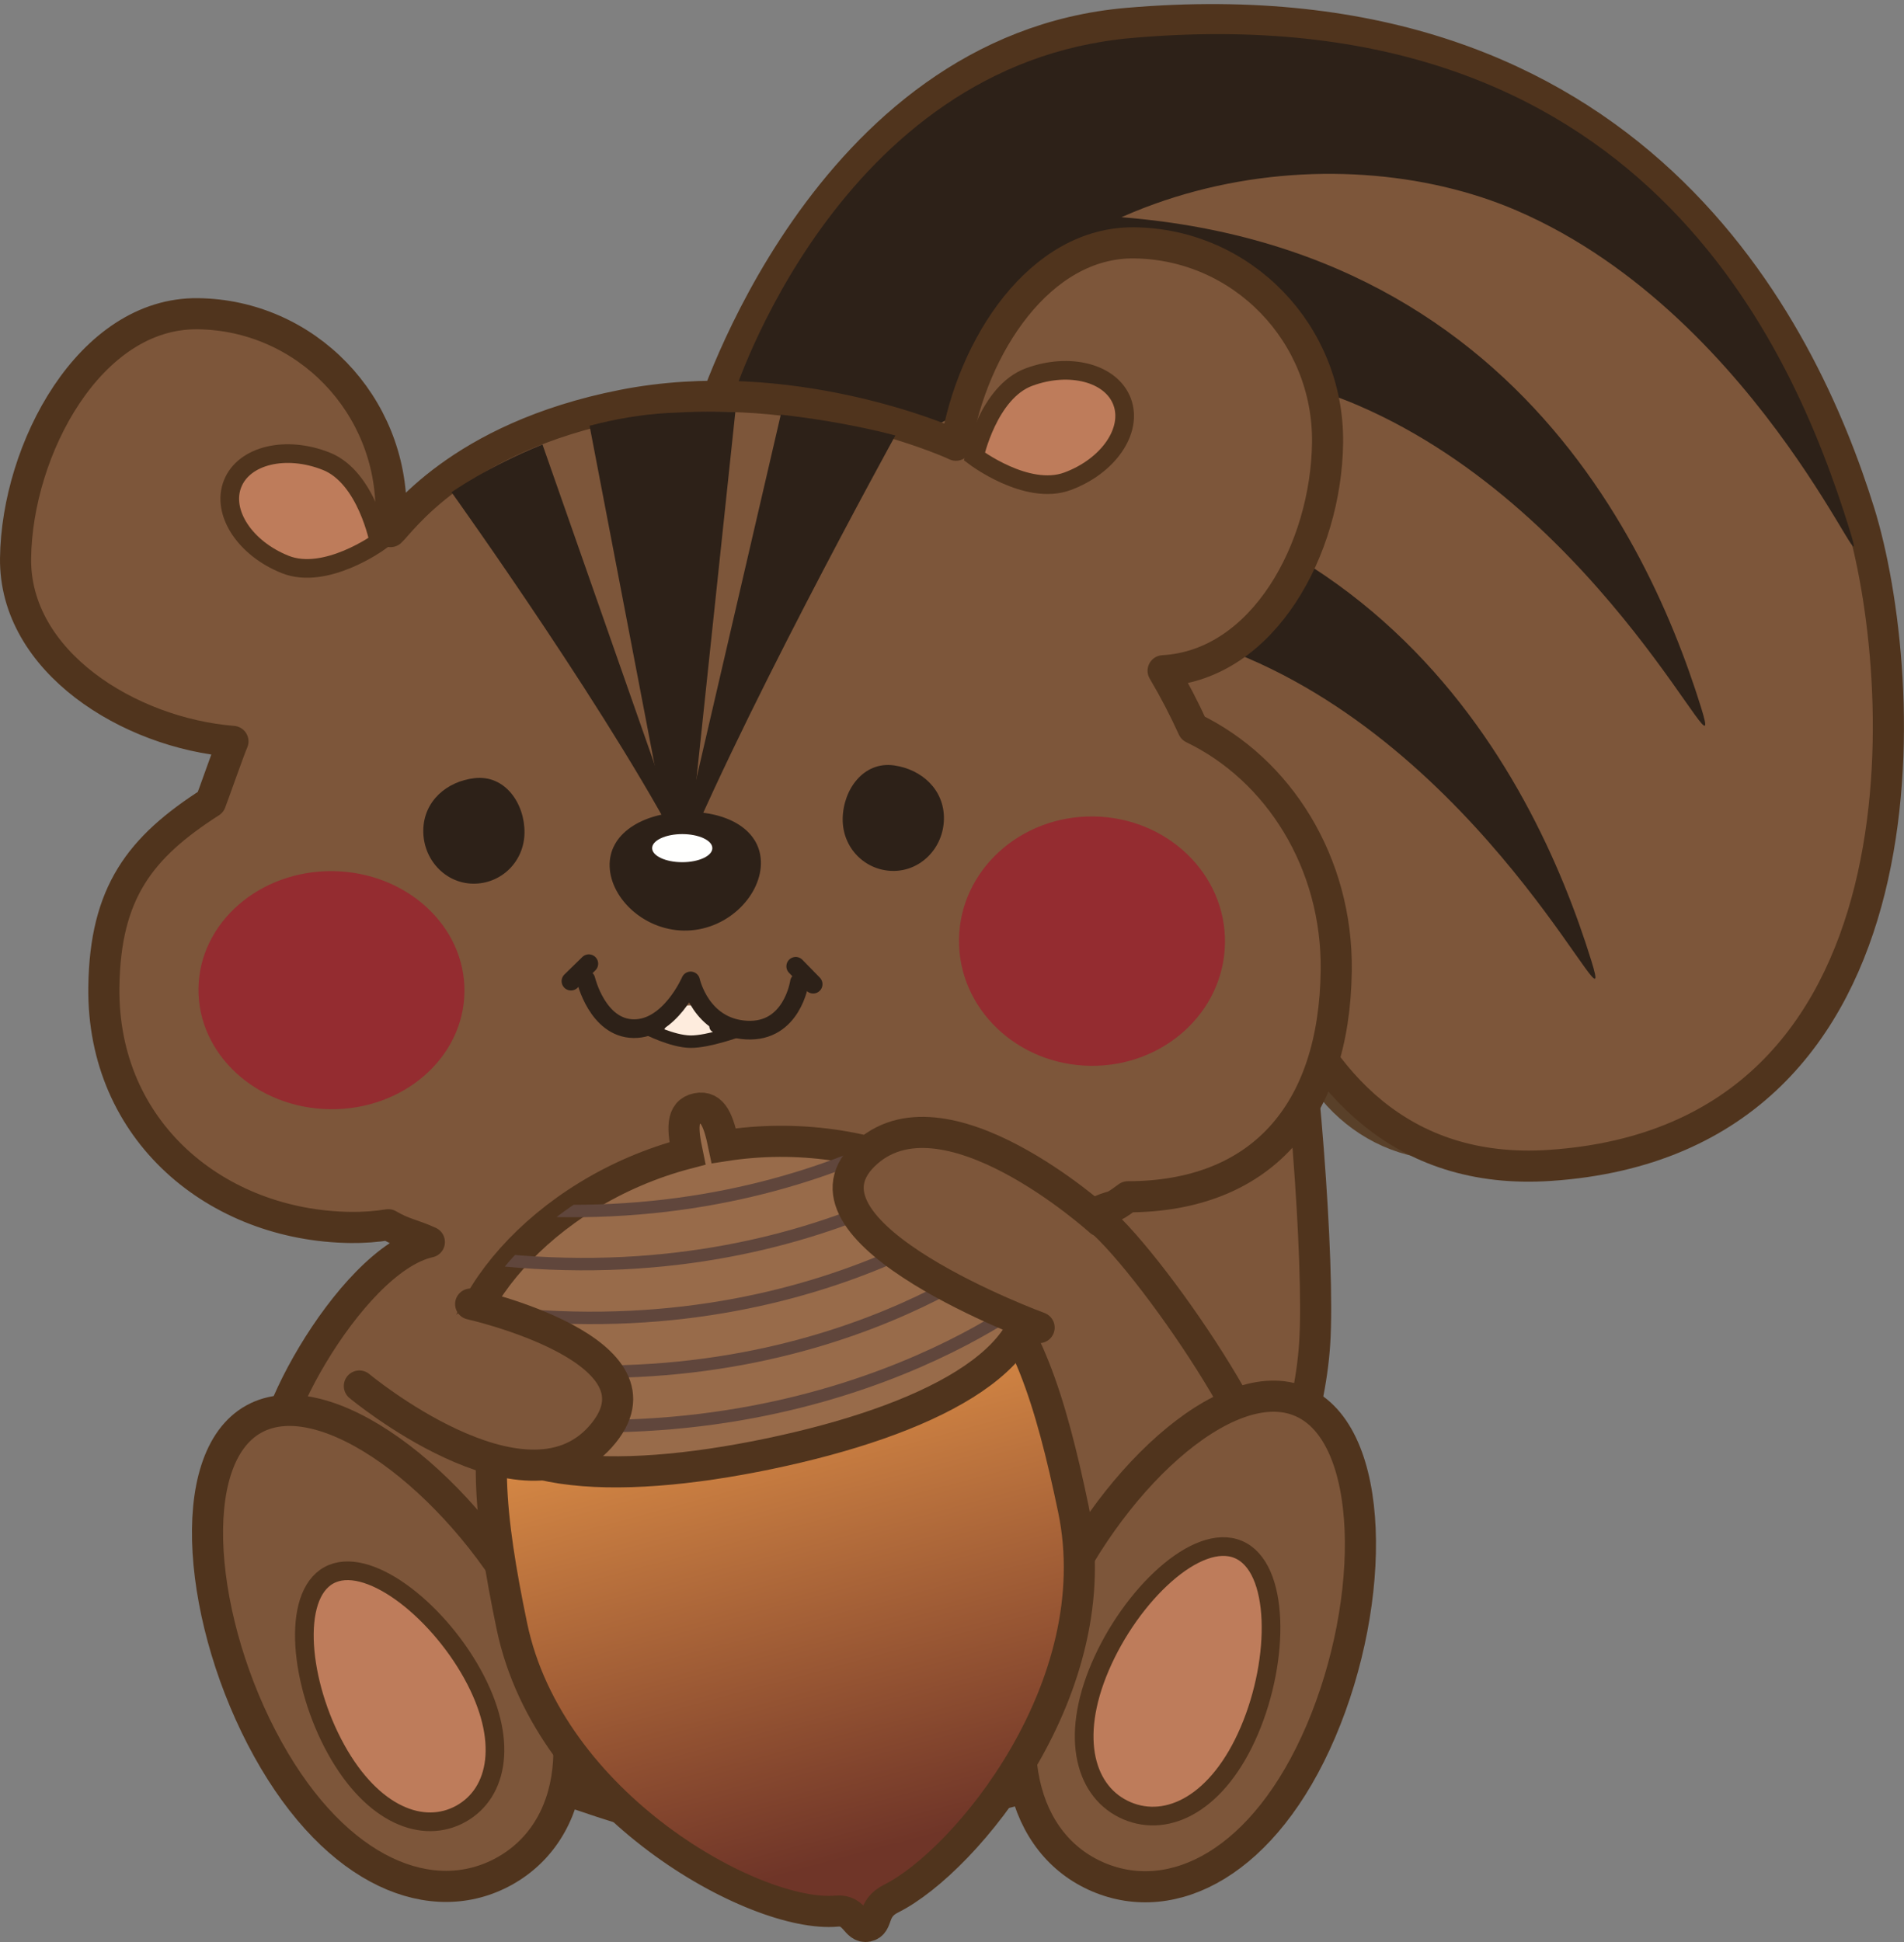<?xml version="1.0" encoding="UTF-8"?>
<!DOCTYPE svg PUBLIC "-//W3C//DTD SVG 1.1//EN" "http://www.w3.org/Graphics/SVG/1.1/DTD/svg11.dtd">
<svg version="1.1" xmlns="http://www.w3.org/2000/svg" xmlns:xlink="http://www.w3.org/1999/xlink" x="0" y="0" width="306" height="312" viewBox="0, 0, 306, 312">
  <rect x="0" y="0" width="306" height="312" fill="#808080" stroke="none"/>
  <defs>
    <linearGradient id="Gradient_1" gradientUnits="userSpaceOnUse" x1="115.972" y1="208.592" x2="139.816" y2="297.634">
      <stop offset="0" stop-color="#ED9B4B"/>
      <stop offset="1" stop-color="#6F3528"/>
    </linearGradient>
    <clipPath id="Clip_1">
      <path d="M165.391,205.057 C168.206,218.572 148.854,228.296 123.581,233.56 C98.304,238.824 76.68,237.635 73.865,224.117 C71.05,210.6 88.108,189.871 113.386,184.607 C138.66,179.344 162.575,191.538 165.391,205.057 z"/>
    </clipPath>
  </defs>
  <g id="Layer_1">
    <path d="M230.653,184.271 C216.263,182.989 205.908,169.275 207.526,153.638 C208.82,141.128 219.201,131.82 230.713,132.846 C239.923,133.666 246.552,142.445 245.516,152.451" fill-opacity="0" stroke="#594029" stroke-width="4" stroke-linecap="round" stroke-linejoin="round"/>
    <g>
      <path d="M114.29,66.799 C114.29,66.799 132.428,7.96 181.216,3.754 C262.613,-3.263 289.665,52.889 298.819,82.319 C306.857,108.157 311.854,183.024 249.093,187.231 C200.35,190.497 198.201,124.278 198.213,124.192 C197.274,131.376 205.091,146.304 206.627,153.845 C209.229,166.622 212.162,202.872 211.284,215.928 C209.72,239.183 192.369,274.08 165.589,277.454 C154.013,278.912 137.428,276.877 130.719,265.797 L114.29,66.799" fill="#7D563A"/>
      <path d="M114.29,66.799 C114.29,66.799 132.428,7.96 181.216,3.754 C262.613,-3.263 289.665,52.889 298.819,82.319 C306.857,108.157 311.854,183.024 249.093,187.231 C200.35,190.497 198.201,124.278 198.213,124.192 C197.274,131.376 205.091,146.304 206.627,153.845 C209.229,166.622 212.162,202.872 211.284,215.928 C209.72,239.183 192.369,274.08 165.589,277.454 C154.013,278.912 137.428,276.877 130.719,265.797 L114.29,66.799 z" fill-opacity="0" stroke="#50341D" stroke-width="5" stroke-linecap="round" stroke-linejoin="round"/>
      <path d="M117.797,63.832 C117.797,63.832 134.512,10.293 181.782,6.115 C263.707,-1.126 288.063,55.557 297.217,84.987 C301.886,99.994 283.864,51.116 243.716,33.808 C214.738,21.317 167.882,27.23 145.841,66.194 C140.37,81.946 193.101,257.951 165.587,277.454 C156.068,284.201 137.427,276.876 129.674,265.797 L117.797,63.832" fill="#2D2118"/>
    </g>
    <path d="M110.158,104.932 C110.158,104.932 106.986,39.283 155.773,35.077 C237.171,28.061 264.225,84.214 273.379,113.642 C278.047,128.65 258.423,82.441 218.274,65.132 C189.297,52.64 142.44,58.555 120.399,97.517" fill="#2D2118"/>
    <path d="M71.201,138.773 C71.201,138.773 89.338,79.932 138.125,75.728 C219.523,68.71 246.577,124.862 255.731,154.29 C260.399,169.299 240.775,123.089 200.626,105.781 C171.65,93.29 124.793,99.203 102.751,138.166" fill="#2D2118"/>
    <path d="M214.753,155.926 C214.971,138.599 205.479,123.603 191.741,116.991 C190.313,113.856 188.714,110.769 186.93,107.761 C203.072,106.855 213.146,88.138 213.358,71.14 C213.578,53.616 199.68,39.234 182.315,39.018 C167.133,38.827 156.268,55.599 153.631,71.53 C151.766,70.613 126.664,59.875 100.122,65.09 C73.581,70.307 64.293,84.077 62.764,85.404 C62.806,84.442 62.835,83.481 62.847,82.525 C63.065,65.002 49.168,50.619 31.804,50.403 C14.438,50.185 2.721,72.158 2.502,89.682 C2.294,106.291 20.726,117.778 37.438,119.111 C36.874,120.361 34.342,127.614 33.842,128.876 C22.541,136.11 16.884,143.362 16.693,158.606 C16.403,181.828 34.912,196.933 56.347,197.201 C58.408,197.227 60.435,197.074 62.413,196.764 C64.922,198.248 66.262,198.278 69.005,199.54 C55.939,202.441 40.198,232.672 44.541,236.366 C48.882,240.062 54.407,243.317 66.401,245.429 C66.401,245.429 54.78,274.786 67.734,279.284 C103.177,291.593 126.267,303.102 116.474,278.858 C122.367,277.79 129.188,278.576 135.345,278.653 C135.345,278.653 143.38,293.134 151.387,290.832 C186.372,280.769 184.597,285.987 186.52,268.904 C188.177,254.185 181.555,244.233 181.555,244.233 C181.555,244.233 195.282,241.497 201.942,239.369 C208.604,237.242 184.067,201.203 175.687,195.08 C179.591,193.1 177.923,194.765 181.258,192.273 C202.463,192.243 214.465,178.962 214.753,155.926" fill="#7D563A"/>
    <path d="M214.753,155.926 C214.971,138.599 205.479,123.603 191.741,116.991 C190.313,113.856 188.714,110.769 186.93,107.761 C203.072,106.855 213.146,88.138 213.358,71.14 C213.578,53.616 199.68,39.234 182.315,39.018 C167.133,38.827 156.268,55.599 153.631,71.53 C151.766,70.613 126.664,59.875 100.122,65.09 C73.581,70.307 64.293,84.077 62.764,85.404 C62.806,84.442 62.835,83.481 62.847,82.525 C63.065,65.002 49.168,50.619 31.804,50.403 C14.438,50.185 2.721,72.158 2.502,89.682 C2.294,106.291 20.726,117.778 37.438,119.111 C36.874,120.361 34.342,127.614 33.842,128.876 C22.541,136.11 16.884,143.362 16.693,158.606 C16.403,181.828 34.912,196.933 56.347,197.201 C58.408,197.227 60.435,197.074 62.413,196.764 C64.922,198.248 66.262,198.278 69.005,199.54 C55.939,202.441 40.198,232.672 44.541,236.366 C48.882,240.062 54.407,243.317 66.401,245.429 C66.401,245.429 54.78,274.786 67.734,279.284 C103.177,291.593 126.267,303.102 116.474,278.858 C122.367,277.79 129.188,278.576 135.345,278.653 C135.345,278.653 143.38,293.134 151.387,290.832 C186.372,280.769 184.597,285.987 186.52,268.904 C188.177,254.185 181.555,244.233 181.555,244.233 C181.555,244.233 195.282,241.497 201.942,239.369 C208.604,237.242 184.067,201.203 175.687,195.08 C179.591,193.1 177.923,194.765 181.258,192.273 C202.463,192.243 214.465,178.962 214.753,155.926 z" fill-opacity="0" stroke="#50341D" stroke-width="5" stroke-linecap="round" stroke-linejoin="round"/>
    <path d="M154.304,237.9 C154.407,257.01 140.559,268.626 123.307,268.718 C106.059,268.811 91.942,257.348 91.84,238.236 C91.737,219.124 105.687,199.6 122.936,199.507 C140.186,199.415 154.202,218.788 154.304,237.9" fill="#E6D1A6"/>
    <path d="M84.294,133.802 C84.236,138.483 80.507,142.026 76.03,141.97 C71.553,141.912 67.97,138.073 68.029,133.393 C68.087,128.712 71.794,125.538 76.241,125.02 C81.196,124.439 84.353,129.119 84.294,133.802" fill="#2D2118"/>
    <path d="M135.432,131.547 C135.374,136.228 139.014,139.866 143.49,139.921 C147.967,139.977 151.645,136.229 151.703,131.548 C151.763,126.867 148.135,123.6 143.702,122.971 C138.763,122.268 135.491,126.866 135.432,131.547" fill="#2D2118"/>
    <path d="M74.644,159.348 C74.514,169.91 64.837,178.354 53.032,178.204 C41.227,178.058 31.766,169.375 31.898,158.813 C32.03,148.253 41.706,139.811 53.511,139.956 C65.315,140.105 74.777,148.787 74.644,159.348" fill="#942C30"/>
    <path d="M196.872,151.466 C196.733,162.529 187.053,171.379 175.248,171.232 C163.444,171.084 153.986,161.995 154.126,150.932 C154.264,139.871 163.945,131.022 175.75,131.17 C187.555,131.318 197.011,140.405 196.872,151.466" fill="#942C30"/>
    <path d="M143.898,69.967 C143.898,69.967 136.271,67.82 125.483,66.619 L107.771,142.981 C117.388,118.031 143.898,69.967 143.898,69.967" fill="#2D2118"/>
    <path d="M109.89,144.384 L118.174,66.222 C114.571,66.044 111.235,66.137 107.373,66.346 C102.948,66.587 98.695,67.359 94.754,68.406 L109.516,145.403 C109.637,145.069 109.762,144.727 109.89,144.384" fill="#2D2118"/>
    <path d="M87.183,71.41 C78.347,74.976 72.566,79.083 72.566,79.083 C72.566,79.083 99.7,116.93 110.771,139.242 C110.802,139.154 110.83,139.067 110.862,138.98 L87.183,71.41" fill="#2D2118"/>
    <path d="M109.461,145.555 L109.687,146.162 L109.516,145.403 C109.497,145.454 109.479,145.505 109.461,145.555" fill="#2B1421"/>
    <path d="M109.687,146.162 L110.408,143.013 C110.229,143.476 110.058,143.932 109.89,144.384 L109.687,146.162" fill="#2B1421"/>
    <path d="M122.285,138.365 C122.474,143.627 117.226,149.26 110.513,149.499 C103.801,149.736 98.166,144.491 97.979,139.23 C97.791,133.971 103.122,130.687 109.834,130.447 C116.547,130.209 122.098,133.105 122.285,138.365" fill="#2D2118"/>
    <path d="M60.909,87.081 C60.909,87.081 52.342,93.276 45.845,90.689 C39.347,88.101 35.558,82.294 37.382,77.715 C39.204,73.137 45.949,71.521 52.446,74.107 C58.943,76.696 60.909,87.081 60.909,87.081" fill="#BE7C5B"/>
    <path d="M60.909,87.081 C60.909,87.081 52.342,93.276 45.845,90.689 C39.347,88.101 35.558,82.294 37.382,77.715 C39.204,73.137 45.949,71.521 52.446,74.107 C58.943,76.696 60.909,87.081 60.909,87.081 z" fill-opacity="0" stroke="#50341D" stroke-width="3"/>
    <path d="M156.595,73.338 C156.595,73.338 165.005,79.742 171.565,77.321 C178.125,74.895 182.058,69.185 180.35,64.562 C178.643,59.939 171.94,58.155 165.379,60.577 C158.82,63.003 156.595,73.338 156.595,73.338" fill="#BE7C5B"/>
    <path d="M156.595,73.338 C156.595,73.338 165.005,79.742 171.565,77.321 C178.125,74.895 182.058,69.185 180.35,64.562 C178.643,59.939 171.94,58.155 165.379,60.577 C158.82,63.003 156.595,73.338 156.595,73.338 z" fill-opacity="0" stroke="#50341D" stroke-width="3"/>
    <path d="M114.704,163.76 C114.688,164.969 112.96,165.928 110.844,165.903 C108.728,165.876 107.023,164.872 107.039,163.663 C107.055,162.453 108.782,161.494 110.899,161.52 C113.016,161.547 114.719,162.549 114.704,163.76" fill="#FEECDD"/>
    <path d="M106.02,164.676 L104.055,165.273 C104.055,165.273 108.036,167.317 110.951,167.354 C113.867,167.389 118.817,165.566 118.817,165.566 L115.001,164.897" fill="#FEECDD"/>
    <path d="M106.02,164.676 L104.055,165.273 C104.055,165.273 108.036,167.317 110.951,167.354 C113.867,167.389 118.817,165.566 118.817,165.566 L115.001,164.897" fill-opacity="0" stroke="#2D2118" stroke-width="2" stroke-linecap="round" stroke-linejoin="round"/>
    <path d="M94.163,157.383 C94.163,157.383 96.008,165.192 101.835,165.264 C107.661,165.337 110.996,157.593 110.996,157.593 C110.996,157.593 112.602,165.076 119.962,165.491 C127.321,165.907 128.476,157.813 128.476,157.813" fill-opacity="0" stroke="#2D2118" stroke-width="3" stroke-linecap="round" stroke-linejoin="round"/>
    <path d="M94.633,154.827 L91.759,157.631" fill="#FEECDD"/>
    <path d="M94.633,154.827 L91.759,157.631" fill-opacity="0" stroke="#2D2118" stroke-width="3" stroke-linecap="round" stroke-linejoin="round"/>
    <path d="M127.883,155.243 L130.686,158.116" fill="#FEECDD"/>
    <path d="M127.883,155.243 L130.686,158.116" fill-opacity="0" stroke="#2D2118" stroke-width="3" stroke-linecap="round" stroke-linejoin="round"/>
    <path d="M84.546,257.996 C95.659,278.059 92.501,294.281 81.037,300.632 C69.574,306.981 54.146,301.056 43.032,280.996 C31.918,260.936 29.327,234.332 40.791,227.983 C52.254,221.633 73.434,237.935 84.546,257.996" fill="#7D563A"/>
    <path d="M84.546,257.996 C95.659,278.059 92.501,294.281 81.037,300.632 C69.574,306.981 54.146,301.056 43.032,280.996 C31.918,260.936 29.327,234.332 40.791,227.983 C52.254,221.633 73.434,237.935 84.546,257.996 z" fill-opacity="0" stroke="#50341D" stroke-width="5" stroke-linecap="round" stroke-linejoin="round"/>
    <path d="M75.914,268.92 C81.775,279.501 80.109,288.056 74.064,291.405 C68.019,294.754 59.883,291.629 54.02,281.05 C48.159,270.47 46.793,256.442 52.839,253.092 C58.885,249.742 70.054,258.341 75.914,268.92" fill="#BE7C5B"/>
    <path d="M75.914,268.92 C81.775,279.501 80.109,288.056 74.064,291.405 C68.019,294.754 59.883,291.629 54.02,281.05 C48.159,270.47 46.793,256.442 52.839,253.092 C58.885,249.742 70.054,258.341 75.914,268.92 z" fill-opacity="0" stroke="#50341D" stroke-width="3"/>
    <path d="M212.285,278.146 C203.276,299.236 188.534,306.706 176.482,301.558 C164.431,296.411 159.633,280.595 168.641,259.505 C177.649,238.413 197.053,220.033 209.104,225.183 C221.157,230.329 221.294,257.058 212.285,278.146" fill="#7D563A"/>
    <path d="M212.285,278.146 C203.276,299.236 188.534,306.706 176.482,301.558 C164.431,296.411 159.633,280.595 168.641,259.505 C177.649,238.413 197.053,220.033 209.104,225.183 C221.157,230.329 221.294,257.058 212.285,278.146 z" fill-opacity="0" stroke="#50341D" stroke-width="5" stroke-linecap="round" stroke-linejoin="round"/>
    <path d="M200.783,278.045 C195.834,289.633 187.734,293.737 181.113,290.908 C174.491,288.08 171.855,279.391 176.806,267.805 C181.754,256.217 192.414,246.121 199.036,248.947 C205.657,251.776 205.732,266.458 200.783,278.045" fill="#BE7C5B"/>
    <path d="M200.783,278.045 C195.834,289.633 187.734,293.737 181.113,290.908 C174.491,288.08 171.855,279.391 176.806,267.805 C181.754,256.217 192.414,246.121 199.036,248.947 C205.657,251.776 205.732,266.458 200.783,278.045 z" fill-opacity="0" stroke="#50341D" stroke-width="3"/>
    <path d="M172.515,242.472 C178.445,270.952 155.228,299.029 143.214,305.025 C140,306.626 141.26,309.074 139.389,309.466 C137.518,309.856 137.463,306.76 134.472,307.034 C121.403,308.237 88.26,290.021 82.27,261.268 C74.886,225.81 77.25,208.885 116.87,200.633 C156.491,192.38 165.13,207.014 172.515,242.472 z" fill="url(#Gradient_1)"/>
    <path d="M172.515,242.472 C178.445,270.952 155.228,299.029 143.214,305.025 C140,306.626 141.26,309.074 139.389,309.466 C137.518,309.856 137.463,306.76 134.472,307.034 C121.403,308.237 88.26,290.021 82.27,261.268 C74.886,225.81 77.25,208.885 116.87,200.633 C156.491,192.38 165.13,207.014 172.515,242.472 z" fill-opacity="0" stroke="#50341D" stroke-width="5"/>
    <path d="M116.322,184.081 C115.519,180.216 114.634,177.558 112.029,178.099 C109.424,178.643 109.676,181.433 110.481,185.297 C86.817,191.48 71.16,211.125 73.865,224.117 C76.68,237.635 98.304,238.824 123.581,233.56 C148.854,228.296 168.206,218.572 165.391,205.057 C162.685,192.063 140.484,180.302 116.322,184.081" fill="#986B4A"/>
    <path d="M116.322,184.081 C115.519,180.216 114.634,177.558 112.029,178.099 C109.424,178.643 109.676,181.433 110.481,185.297 C86.817,191.48 71.16,211.125 73.865,224.117 C76.68,237.635 98.304,238.824 123.581,233.56 C148.854,228.296 168.206,218.572 165.391,205.057 C162.685,192.063 140.484,180.302 116.322,184.081 z" fill-opacity="0" stroke="#50341D" stroke-width="5"/>
    <g clip-path="url(#Clip_1)">
      <path d="M73.048,218.372 C129.879,228.066 163.846,199.462 163.846,199.462 M73.045,227.271 C131.616,236.605 166.852,207.736 166.852,207.736 M71.822,209.727 C128.653,219.424 162.619,190.817 162.619,190.817 M70.597,201.085 C127.427,210.779 161.394,182.173 161.394,182.173 M68.82,192.556 C125.649,202.25 159.616,173.645 159.616,173.645" fill-opacity="0" stroke="#60463C" stroke-width="2"/>
    </g>
    <path d="M57.755,222.675 C57.755,222.675 84.127,244.615 96.467,230.863 C108.945,216.956 75.64,209.509 75.64,209.509" fill="#7D563A"/>
    <path d="M57.755,222.675 C57.755,222.675 84.127,244.615 96.467,230.863 C108.945,216.956 75.64,209.509 75.64,209.509" fill-opacity="0" stroke="#50341D" stroke-width="5" stroke-linecap="round" stroke-linejoin="round"/>
    <path d="M176.801,196.175 C176.801,196.175 151.435,173.166 138.784,185.636 C125.99,198.245 167.001,213.288 167.001,213.288" fill="#7D563A"/>
    <path d="M176.801,196.175 C176.801,196.175 151.435,173.166 138.784,185.636 C125.99,198.245 167.001,213.288 167.001,213.288" fill-opacity="0" stroke="#50341D" stroke-width="5" stroke-linecap="round" stroke-linejoin="round"/>
    <path d="M114.483,136.262 C114.483,137.508 112.317,138.519 109.646,138.519 C106.975,138.519 104.81,137.508 104.81,136.262 C104.81,135.016 106.975,134.005 109.646,134.005 C112.317,134.005 114.483,135.016 114.483,136.262" fill="#FFFFFE"/>
  </g>
</svg>

